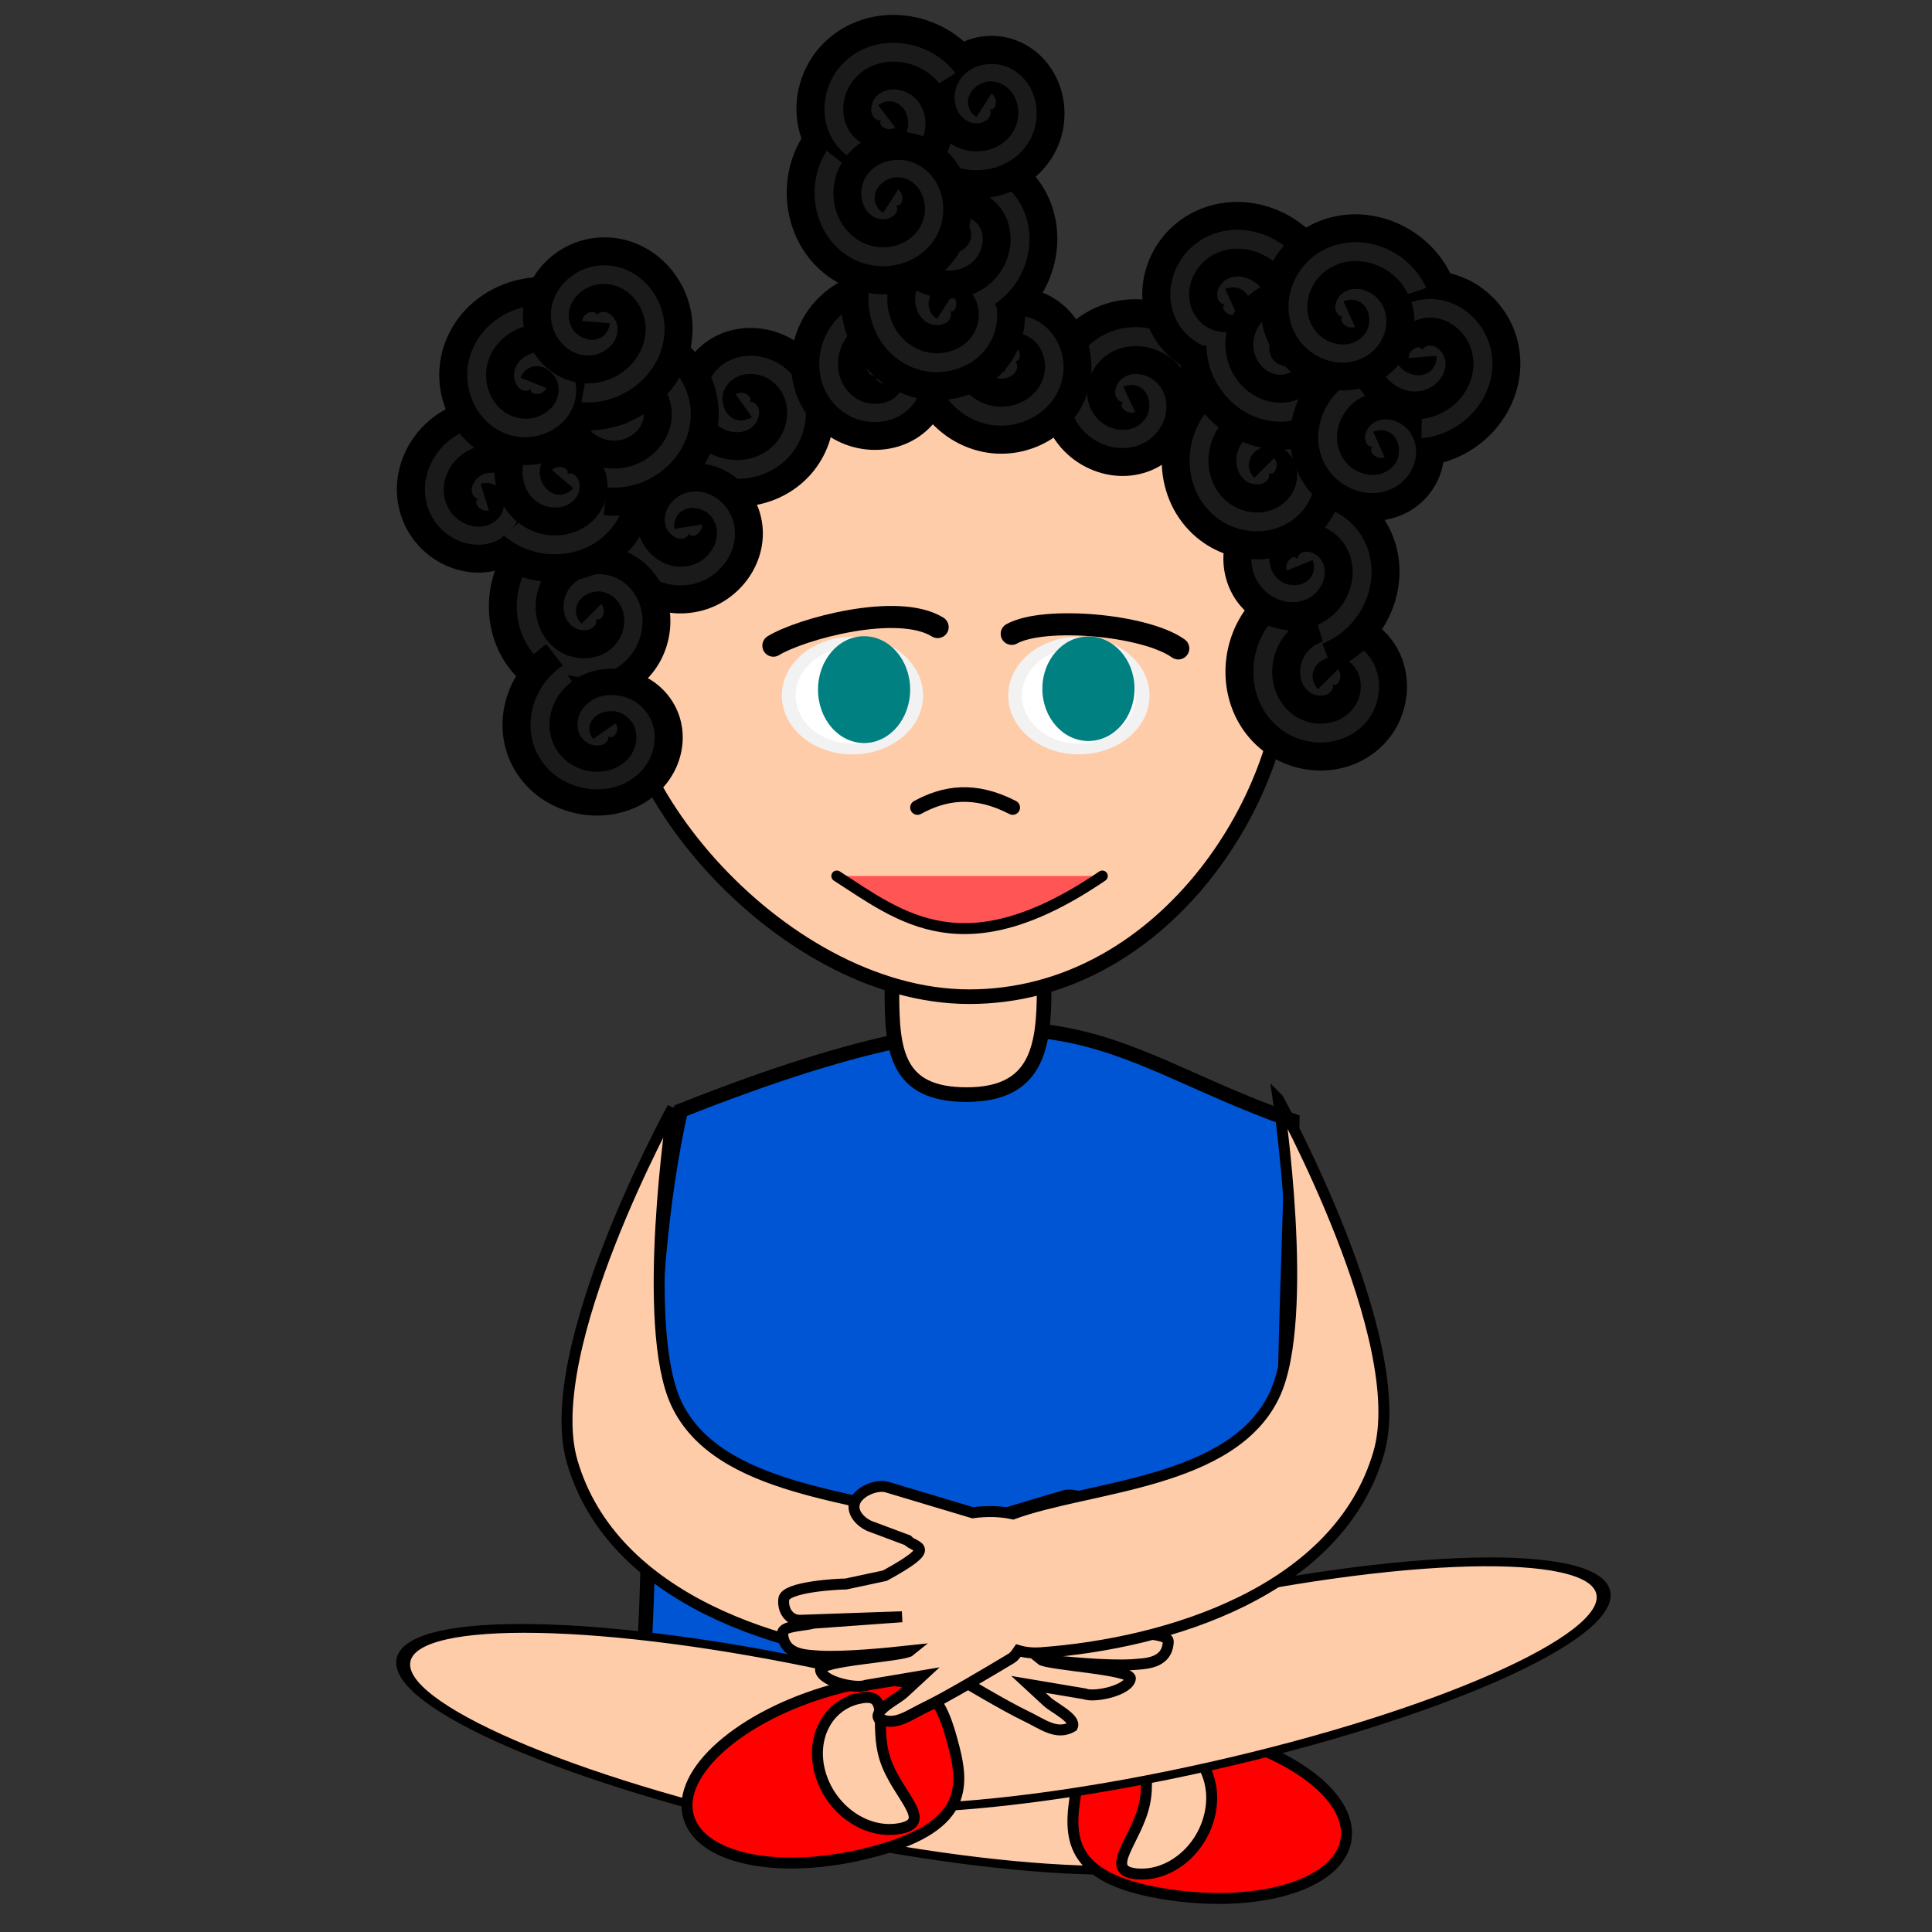 <?xml version="1.0" encoding="UTF-8" standalone="no"?>
<!-- Created with Inkscape (http://www.inkscape.org/) -->

<svg
   xmlns:dc="http://purl.org/dc/elements/1.1/"
   xmlns:cc="http://creativecommons.org/ns#"
   xmlns:rdf="http://www.w3.org/1999/02/22-rdf-syntax-ns#"
   xmlns:svg="http://www.w3.org/2000/svg"
   xmlns="http://www.w3.org/2000/svg"
   xmlns:sodipodi="http://sodipodi.sourceforge.net/DTD/sodipodi-0.dtd"
   xmlns:inkscape="http://www.inkscape.org/namespaces/inkscape"
   width="600"
   height="600"
   id="svg4647"
   version="1.1"
   inkscape:version="0.48.4 r9939"
   sodipodi:docname="Ian.svg">
  <rect width="100%" height="100%" fill="#333333" stroke="none"/>
  <defs
     id="defs4649">
    <inkscape:path-effect
       effect="spiro"
       id="path-effect5119"
       is_visible="true" />
    <inkscape:path-effect
       effect="spiro"
       id="path-effect5116"
       is_visible="true" />
    <inkscape:path-effect
       effect="spiro"
       id="path-effect5113"
       is_visible="true" />
    <inkscape:path-effect
       effect="spiro"
       id="path-effect3441"
       is_visible="true" />
    <inkscape:path-effect
       effect="spiro"
       id="path-effect3439"
       is_visible="true" />
    <inkscape:path-effect
       effect="spiro"
       id="path-effect3437"
       is_visible="true" />
    <inkscape:path-effect
       is_visible="true"
       id="path-effect25808"
       effect="spiro" />
    <inkscape:path-effect
       is_visible="true"
       id="path-effect25805"
       effect="spiro" />
    <inkscape:path-effect
       is_visible="true"
       id="path-effect25802"
       effect="spiro" />
    <inkscape:path-effect
       is_visible="true"
       id="path-effect5806"
       effect="spiro" />
    <inkscape:path-effect
       is_visible="true"
       id="path-effect5808"
       effect="spiro" />
    <inkscape:path-effect
       is_visible="true"
       id="path-effect5810"
       effect="spiro" />
    <inkscape:path-effect
       is_visible="true"
       id="path-effect5812"
       effect="spiro" />
    <inkscape:path-effect
       is_visible="true"
       id="path-effect5814"
       effect="spiro" />
    <inkscape:path-effect
       is_visible="true"
       id="path-effect5816"
       effect="spiro" />
    <inkscape:path-effect
       is_visible="true"
       id="path-effect5818"
       effect="spiro" />
    <inkscape:path-effect
       is_visible="true"
       id="path-effect5820"
       effect="spiro" />
    <inkscape:path-effect
       is_visible="true"
       id="path-effect5822"
       effect="spiro" />
    <inkscape:path-effect
       is_visible="true"
       id="path-effect5824"
       effect="spiro" />
    <inkscape:path-effect
       is_visible="true"
       id="path-effect5826"
       effect="spiro" />
    <inkscape:path-effect
       is_visible="true"
       id="path-effect5828"
       effect="spiro" />
    <inkscape:path-effect
       is_visible="true"
       id="path-effect5830"
       effect="spiro" />
    <inkscape:path-effect
       is_visible="true"
       id="path-effect5832"
       effect="spiro" />
    <inkscape:path-effect
       is_visible="true"
       id="path-effect5834"
       effect="spiro" />
    <inkscape:path-effect
       is_visible="true"
       id="path-effect5836"
       effect="spiro" />
    <inkscape:path-effect
       is_visible="true"
       id="path-effect5838"
       effect="spiro" />
    <inkscape:path-effect
       is_visible="true"
       id="path-effect5840"
       effect="spiro" />
    <inkscape:path-effect
       effect="spiro"
       id="path-effect44542"
       is_visible="true" />
    <inkscape:path-effect
       effect="spiro"
       id="path-effect44539"
       is_visible="true" />
    <inkscape:path-effect
       is_visible="true"
       id="path-effect44536"
       effect="spiro" />
    <inkscape:path-effect
       is_visible="true"
       id="path-effect44533"
       effect="spiro" />
    <inkscape:path-effect
       is_visible="true"
       id="path-effect44530"
       effect="spiro" />
    <inkscape:path-effect
       effect="spiro"
       id="path-effect44525"
       is_visible="true" />
    <inkscape:path-effect
       is_visible="true"
       id="path-effect44522"
       effect="spiro" />
    <inkscape:path-effect
       effect="spiro"
       id="path-effect44519"
       is_visible="true" />
    <inkscape:path-effect
       effect="spiro"
       id="path-effect44516"
       is_visible="true" />
    <inkscape:path-effect
       is_visible="true"
       id="path-effect44513"
       effect="spiro" />
    <inkscape:path-effect
       effect="spiro"
       id="path-effect44510"
       is_visible="true" />
    <inkscape:path-effect
       is_visible="true"
       id="path-effect44500"
       effect="spiro" />
    <inkscape:path-effect
       effect="spiro"
       id="path-effect44497"
       is_visible="true" />
  </defs>
  <sodipodi:namedview
     id="base"
     pagecolor="#ffffff"
     bordercolor="#666666"
     borderopacity="1.0"
     inkscape:pageopacity="0.0"
     inkscape:pageshadow="2"
     inkscape:zoom="0.38055556"
     inkscape:cx="508.15727"
     inkscape:cy="228.29501"
     inkscape:document-units="px"
     inkscape:current-layer="layer1"
     showgrid="false"
     inkscape:window-width="801"
     inkscape:window-height="581"
     inkscape:window-x="0"
     inkscape:window-y="55"
     inkscape:window-maximized="0" />
  <g
     inkscape:label="Camada 1"
     inkscape:groupmode="layer"
     id="layer1"
     transform="translate(0,-452.362)">
    <g
       id="g45302"
       transform="matrix(1.339,0,0,1.339,-20383.862,-61.683)">
      <path
         inkscape:export-ydpi="120.01807"
         inkscape:export-xdpi="120.01807"
         inkscape:export-filename="/home/kamenezes/Área de Trabalho/Organizar/LIVRO_DIRCEU/ILUSTRACOES/escorpiao.png"
         sodipodi:nodetypes="ccccc"
         inkscape:connector-curvature="0"
         id="path44770"
         d="m 15371.991,776.146 c 85.478,3.561 101.279,0.647 154.947,2.356 -9.207,-29.386 -5.107,-81.967 -4.003,-134.712 -45.857,-16.09 -53.4,-37.322 -141.863,-2.287 -9.671,43.703 -5.564,90.506 -9.081,134.643 z"
         style="fill:#0055d4;fill-opacity:1;fill-rule:nonzero;stroke:black;stroke-width:3.339;stroke-linecap:round;stroke-miterlimit:4;stroke-opacity:1;stroke-dasharray:none;stroke-dashoffset:0" />
      <path
         sodipodi:nodetypes="cssc"
         inkscape:connector-curvature="0"
         id="path44807"
         d="m 15447.376,588.887 c -16.344,0 -17.309,11.627 -17.309,25.128 0,13.501 0.965,23.763 17.309,23.763 16.343,0 17.991,-10.945 17.991,-24.446"
         style="fill:#fca;fill-opacity:1;fill-rule:nonzero;stroke:black;stroke-width:3.387;stroke-linecap:round;stroke-miterlimit:4;stroke-opacity:1;stroke-dashoffset:0" />
      <g
         style="stroke-width:3;stroke-miterlimit:4;stroke-dasharray:none"
         transform="matrix(0.842,-0.088,0.088,0.842,2818.693,1359.745)"
         id="g44866">
        <path
           transform="matrix(0.745,0.245,-0.147,0.446,3895.336,-3079.16)"
           d="m 15011.118,704.188 c 0,26.852 -65.983,48.619 -147.377,48.619 -81.394,0 -147.376,-21.767 -147.376,-48.619 0,-26.852 65.982,-48.619 147.376,-48.619 81.394,0 147.377,21.767 147.377,48.619 z"
           sodipodi:ry="48.619003"
           sodipodi:rx="147.37636"
           sodipodi:cy="704.18756"
           sodipodi:cx="14863.741"
           id="path44803"
           style="fill:#fca;fill-opacity:1;fill-rule:nonzero;stroke:black;stroke-width:4.943;stroke-linecap:round;stroke-miterlimit:4;stroke-opacity:1;stroke-dasharray:none;stroke-dashoffset:0"
           sodipodi:type="arc" />
        <g
           style="stroke-width:3;stroke-miterlimit:4;stroke-dasharray:none"
           id="g44854"
           transform="matrix(-1,0,0,1,29857.578,0)">
          <path
             style="fill:red;fill-opacity:1;fill-rule:nonzero;stroke:black;stroke-width:3;stroke-linecap:round;stroke-miterlimit:4;stroke-opacity:1;stroke-dasharray:none;stroke-dashoffset:0"
             d="m 14850.399,916.362 c -3.387,-12.153 14.308,-27.702 39.524,-34.729 25.216,-7.028 29.228,1.523 32.615,13.676 3.387,12.153 4.866,23.306 -20.349,30.333 -25.216,7.028 -48.403,2.873 -51.79,-9.28 z"
             id="path44856"
             inkscape:connector-curvature="0"
             sodipodi:nodetypes="sssss" />
          <path
             style="fill:#fca;fill-opacity:1;fill-rule:nonzero;stroke:black;stroke-width:3;stroke-linecap:round;stroke-miterlimit:4;stroke-opacity:1;stroke-dasharray:none;stroke-dashoffset:0"
             d="m 14897.113,883.97 c 8.932,-1.902 3.93,6.801 7.102,16.626 3.172,9.825 13.317,17.052 4.384,18.954 -8.933,1.902 -18.746,-4.521 -21.918,-14.346 -3.172,-9.825 1.499,-19.332 10.432,-21.233 z"
             id="path44858"
             inkscape:connector-curvature="0"
             sodipodi:nodetypes="sssss" />
        </g>
      </g>
      <g
         transform="matrix(0.847,0,0,0.847,2804.605,29.085)"
         id="g44639">
        <path
           style="fill:#fca;fill-opacity:1;fill-rule:nonzero;stroke:black;stroke-width:4;stroke-miterlimit:4;stroke-dasharray:none"
           d="m 15014.201,598.797 c 0,39.403 -34.517,93.035 -86.936,93.035 -52.417,0 -105.163,-63.021 -94.911,-101.393 12.761,-47.761 42.494,-62.987 94.911,-62.987 52.419,0 86.936,31.942 86.936,71.346 z"
           id="path44208"
           inkscape:connector-curvature="0"
           sodipodi:nodetypes="sssss" />
        <path
           transform="matrix(1.26,0,0,0.988,-3649.21,269.519)"
           d="m 14780.909,343.988 c 0,8.171 -6.201,14.795 -13.85,14.795 -7.65,0 -13.851,-6.624 -13.851,-14.795 0,-8.171 6.201,-14.795 13.851,-14.795 7.649,0 13.85,6.624 13.85,14.795 z"
           sodipodi:ry="14.79476"
           sodipodi:rx="13.850413"
           sodipodi:cy="343.98849"
           sodipodi:cx="14767.059"
           id="path44469"
           style="fill:white;fill-opacity:1;fill-rule:nonzero;stroke:#f2f2f2;stroke-width:3;stroke-linecap:round;stroke-miterlimit:4;stroke-opacity:1;stroke-dasharray:none;stroke-dashoffset:0"
           sodipodi:type="arc" />
        <path
           transform="matrix(1.079,0,0,0.918,13744.544,254.451)"
           d="m 1138.066,384.593 c 0,8.61 -5.235,15.59 -11.693,15.59 -6.457,0 -11.692,-6.98 -11.692,-15.59 0,-8.61 5.235,-15.59 11.692,-15.59 6.458,0 11.693,6.98 11.693,15.59 z"
           sodipodi:ry="15.589952"
           sodipodi:rx="11.692464"
           sodipodi:cy="384.59259"
           sodipodi:cx="1126.374"
           id="path44210"
           style="fill:teal;fill-opacity:1;fill-rule:nonzero;stroke:none"
           sodipodi:type="arc" />
        <path
           style="fill:#f55;stroke:black;stroke-width:3;stroke-linecap:round;stroke-linejoin:miter;stroke-miterlimit:4;stroke-opacity:1;stroke-dasharray:none"
           d="m 14891.001,658.79 c 17.607,11.329 34.856,25.758 72.701,0"
           id="path44212"
           inkscape:connector-curvature="0"
           sodipodi:nodetypes="cc" />
        <path
           sodipodi:nodetypes="cc"
           inkscape:connector-curvature="0"
           id="path44214"
           d="m 14913.094,640.033 c 7.349,-4.027 15.579,-5.411 26.074,0"
           style="fill:none;stroke:black;stroke-width:4;stroke-linecap:round;stroke-linejoin:miter;stroke-miterlimit:4;stroke-opacity:1;stroke-dasharray:none" />
        <path
           sodipodi:type="arc"
           style="fill:white;fill-opacity:1;fill-rule:nonzero;stroke:#f2f2f2;stroke-width:3;stroke-linecap:round;stroke-miterlimit:4;stroke-opacity:1;stroke-dasharray:none;stroke-dashoffset:0"
           id="path44432"
           sodipodi:cx="14767.059"
           sodipodi:cy="343.98849"
           sodipodi:rx="13.850413"
           sodipodi:ry="14.79476"
           d="m 14780.909,343.988 c 0,8.171 -6.201,14.795 -13.85,14.795 -7.65,0 -13.851,-6.624 -13.851,-14.795 0,-8.171 6.201,-14.795 13.851,-14.795 7.649,0 13.85,6.624 13.85,14.795 z"
           transform="matrix(1.26,0,0,0.988,-3711.21,269.519)" />
        <path
           sodipodi:type="arc"
           style="fill:teal;fill-opacity:1;fill-rule:nonzero;stroke:none"
           id="path44216"
           sodipodi:cx="1126.374"
           sodipodi:cy="384.59259"
           sodipodi:rx="11.692464"
           sodipodi:ry="15.589952"
           d="m 1138.066,384.593 c 0,8.61 -5.235,15.59 -11.693,15.59 -6.457,0 -11.692,-6.98 -11.692,-15.59 0,-8.61 5.235,-15.59 11.692,-15.59 6.458,0 11.693,6.98 11.693,15.59 z"
           transform="matrix(1.079,0,0,0.938,13683.113,247)" />
        <g
           id="g44580">
          <g
             id="g44576">
            <path
               sodipodi:type="spiral"
               style="fill:#1a1a1a;stroke:black;stroke-width:23.805;stroke-linecap:butt;stroke-linejoin:miter;stroke-miterlimit:4;stroke-opacity:1;stroke-dasharray:none"
               id="path44218"
               sodipodi:cx="1000.3552"
               sodipodi:cy="252.07799"
               sodipodi:expansion="1"
               sodipodi:revolution="2.0136085"
               sodipodi:radius="81.174278"
               sodipodi:argument="-11.775817"
               sodipodi:t0="0"
               d="m 1000.355,252.078 c 4.266,4.31 -3.705,7.876 -7.163,7.09 -9.371,-2.131 -10.817,-14.156 -7.016,-21.416 6.8,-12.985 24.291,-14.42 35.668,-6.943 16.697,10.974 18.131,34.563 6.869,49.921 -15.011,20.47 -44.884,21.888 -64.173,6.796 -24.274,-18.992 -25.668,-55.228 -6.722,-78.426 22.946,-28.096 65.585,-29.462 92.678,-6.649 31.928,26.885 33.265,75.951 6.575,106.931 -1.51,1.752 -3.095,3.44 -4.75,5.056"
               transform="matrix(-0.321,0,0,-0.323,15346.595,686.328)" />
            <path
               transform="matrix(0.296,0.124,-0.125,0.298,14753.159,374.545)"
               d="m 1000.355,252.078 c 4.266,4.31 -3.705,7.876 -7.163,7.09 -9.371,-2.131 -10.817,-14.156 -7.016,-21.416 6.8,-12.985 24.291,-14.42 35.668,-6.943 16.697,10.974 18.131,34.563 6.869,49.921 -15.011,20.47 -44.884,21.888 -64.173,6.796 -24.274,-18.992 -25.668,-55.228 -6.722,-78.426 22.946,-28.096 65.585,-29.462 92.678,-6.649 31.928,26.885 33.265,75.951 6.575,106.931 -1.51,1.752 -3.095,3.44 -4.75,5.056"
               sodipodi:t0="0"
               sodipodi:argument="-11.775817"
               sodipodi:radius="81.174278"
               sodipodi:revolution="2.0136085"
               sodipodi:expansion="1"
               sodipodi:cy="252.07799"
               sodipodi:cx="1000.3552"
               id="path44220"
               style="fill:#1a1a1a;stroke:black;stroke-width:23.805;stroke-linecap:butt;stroke-linejoin:miter;stroke-miterlimit:4;stroke-opacity:1;stroke-dasharray:none"
               sodipodi:type="spiral" />
          </g>
          <g
             id="g44546">
            <path
               sodipodi:type="spiral"
               style="fill:#1a1a1a;stroke:black;stroke-width:23.805;stroke-linecap:butt;stroke-linejoin:miter;stroke-miterlimit:4;stroke-opacity:1;stroke-dasharray:none"
               id="path44228"
               sodipodi:cx="1000.3552"
               sodipodi:cy="252.07799"
               sodipodi:expansion="1"
               sodipodi:revolution="2.0136085"
               sodipodi:radius="81.174278"
               sodipodi:argument="-11.775817"
               sodipodi:t0="0"
               d="m 1000.355,252.078 c 4.266,4.31 -3.705,7.876 -7.163,7.09 -9.371,-2.131 -10.817,-14.156 -7.016,-21.416 6.8,-12.985 24.291,-14.42 35.668,-6.943 16.697,10.974 18.131,34.563 6.869,49.921 -15.011,20.47 -44.884,21.888 -64.173,6.796 -24.274,-18.992 -25.668,-55.228 -6.722,-78.426 22.946,-28.096 65.585,-29.462 92.678,-6.649 31.928,26.885 33.265,75.951 6.575,106.931 -1.51,1.752 -3.095,3.44 -4.75,5.056"
               transform="matrix(-0.051,0.316,-0.319,-0.052,14996.973,226.98)" />
            <path
               transform="matrix(-0.261,-0.186,0.187,-0.263,15064.254,815.493)"
               d="m 1000.355,252.078 c 4.266,4.31 -3.705,7.876 -7.163,7.09 -9.371,-2.131 -10.817,-14.156 -7.016,-21.416 6.8,-12.985 24.291,-14.42 35.668,-6.943 16.697,10.974 18.131,34.563 6.869,49.921 -15.011,20.47 -44.884,21.888 -64.173,6.796 -24.274,-18.992 -25.668,-55.228 -6.722,-78.426 22.946,-28.096 65.585,-29.462 92.678,-6.649 31.928,26.885 33.265,75.951 6.575,106.931 -1.51,1.752 -3.095,3.44 -4.75,5.056"
               sodipodi:t0="0"
               sodipodi:argument="-11.775817"
               sodipodi:radius="81.174278"
               sodipodi:revolution="2.0136085"
               sodipodi:expansion="1"
               sodipodi:cy="252.07799"
               sodipodi:cx="1000.3552"
               id="path44230"
               style="fill:#1a1a1a;stroke:black;stroke-width:23.805;stroke-linecap:butt;stroke-linejoin:miter;stroke-miterlimit:4;stroke-opacity:1;stroke-dasharray:none"
               sodipodi:type="spiral" />
            <path
               transform="matrix(-0.321,0,0,-0.323,15144.898,668.434)"
               d="m 1000.355,252.078 c 4.266,4.31 -3.705,7.876 -7.163,7.09 -9.371,-2.131 -10.817,-14.156 -7.016,-21.416 6.8,-12.985 24.291,-14.42 35.668,-6.943 16.697,10.974 18.131,34.563 6.869,49.921 -15.011,20.47 -44.884,21.888 -64.173,6.796 -24.274,-18.992 -25.668,-55.228 -6.722,-78.426 22.946,-28.096 65.585,-29.462 92.678,-6.649 31.928,26.885 33.265,75.951 6.575,106.931 -1.51,1.752 -3.095,3.44 -4.75,5.056"
               sodipodi:t0="0"
               sodipodi:argument="-11.775817"
               sodipodi:radius="81.174278"
               sodipodi:revolution="2.0136085"
               sodipodi:expansion="1"
               sodipodi:cy="252.07799"
               sodipodi:cx="1000.3552"
               id="path44232"
               style="fill:#1a1a1a;stroke:black;stroke-width:23.805;stroke-linecap:butt;stroke-linejoin:miter;stroke-miterlimit:4;stroke-opacity:1;stroke-dasharray:none"
               sodipodi:type="spiral" />
            <path
               sodipodi:type="spiral"
               style="fill:#1a1a1a;stroke:black;stroke-width:23.805;stroke-linecap:butt;stroke-linejoin:miter;stroke-miterlimit:4;stroke-opacity:1;stroke-dasharray:none"
               id="path44234"
               sodipodi:cx="1000.3552"
               sodipodi:cy="252.07799"
               sodipodi:expansion="1"
               sodipodi:revolution="2.0136085"
               sodipodi:radius="81.174278"
               sodipodi:argument="-11.775817"
               sodipodi:t0="0"
               d="m 1000.355,252.078 c 4.266,4.31 -3.705,7.876 -7.163,7.09 -9.371,-2.131 -10.817,-14.156 -7.016,-21.416 6.8,-12.985 24.291,-14.42 35.668,-6.943 16.697,10.974 18.131,34.563 6.869,49.921 -15.011,20.47 -44.884,21.888 -64.173,6.796 -24.274,-18.992 -25.668,-55.228 -6.722,-78.426 22.946,-28.096 65.585,-29.462 92.678,-6.649 31.928,26.885 33.265,75.951 6.575,106.931 -1.51,1.752 -3.095,3.44 -4.75,5.056"
               transform="matrix(-0.319,-0.043,0.047,-0.299,15134.619,737.511)" />
            <g
               transform="matrix(-1.066,-1.26,1.26,-1.066,13305.709,-1002.743)"
               id="g44250">
              <path
                 sodipodi:type="spiral"
                 style="fill:#1a1a1a;stroke:black;stroke-width:23.805;stroke-linecap:butt;stroke-linejoin:miter;stroke-miterlimit:4;stroke-opacity:1;stroke-dasharray:none"
                 id="path44252"
                 sodipodi:cx="1000.3552"
                 sodipodi:cy="252.07799"
                 sodipodi:expansion="1"
                 sodipodi:revolution="2.0136085"
                 sodipodi:radius="81.174278"
                 sodipodi:argument="-11.775817"
                 sodipodi:t0="0"
                 d="m 1000.355,252.078 c 4.266,4.31 -3.705,7.876 -7.163,7.09 -9.371,-2.131 -10.817,-14.156 -7.016,-21.416 6.8,-12.985 24.291,-14.42 35.668,-6.943 16.697,10.974 18.131,34.563 6.869,49.921 -15.011,20.47 -44.884,21.888 -64.173,6.796 -24.274,-18.992 -25.668,-55.228 -6.722,-78.426 22.946,-28.096 65.585,-29.462 92.678,-6.649 31.928,26.885 33.265,75.951 6.575,106.931 -1.51,1.752 -3.095,3.44 -4.75,5.056"
                 transform="matrix(0.072,0.18,-0.182,0.073,-1329.383,-119.38)" />
              <path
                 transform="matrix(-0.158,-0.113,0.113,-0.159,-1179.738,243.998)"
                 d="m 1000.355,252.078 c 4.266,4.31 -3.705,7.876 -7.163,7.09 -9.371,-2.131 -10.817,-14.156 -7.016,-21.416 6.8,-12.985 24.291,-14.42 35.668,-6.943 16.697,10.974 18.131,34.563 6.869,49.921 -15.011,20.47 -44.884,21.888 -64.173,6.796 -24.274,-18.992 -25.668,-55.228 -6.722,-78.426 22.946,-28.096 65.585,-29.462 92.678,-6.649 31.928,26.885 33.265,75.951 6.575,106.931 -1.51,1.752 -3.095,3.44 -4.75,5.056"
                 sodipodi:t0="0"
                 sodipodi:argument="-11.775817"
                 sodipodi:radius="81.174278"
                 sodipodi:revolution="2.0136085"
                 sodipodi:expansion="1"
                 sodipodi:cy="252.07799"
                 sodipodi:cx="1000.3552"
                 id="path44254"
                 style="fill:#1a1a1a;stroke:black;stroke-width:23.805;stroke-linecap:butt;stroke-linejoin:miter;stroke-miterlimit:4;stroke-opacity:1;stroke-dasharray:none"
                 sodipodi:type="spiral" />
              <path
                 transform="matrix(-0.194,0,0,-0.196,-1112.511,155.51)"
                 d="m 1000.355,252.078 c 4.266,4.31 -3.705,7.876 -7.163,7.09 -9.371,-2.131 -10.817,-14.156 -7.016,-21.416 6.8,-12.985 24.291,-14.42 35.668,-6.943 16.697,10.974 18.131,34.563 6.869,49.921 -15.011,20.47 -44.884,21.888 -64.173,6.796 -24.274,-18.992 -25.668,-55.228 -6.722,-78.426 22.946,-28.096 65.585,-29.462 92.678,-6.649 31.928,26.885 33.265,75.951 6.575,106.931 -1.51,1.752 -3.095,3.44 -4.75,5.056"
                 sodipodi:t0="0"
                 sodipodi:argument="-11.775817"
                 sodipodi:radius="81.174278"
                 sodipodi:revolution="2.0136085"
                 sodipodi:expansion="1"
                 sodipodi:cy="252.07799"
                 sodipodi:cx="1000.3552"
                 id="path44256"
                 style="fill:#1a1a1a;stroke:black;stroke-width:23.805;stroke-linecap:butt;stroke-linejoin:miter;stroke-miterlimit:4;stroke-opacity:1;stroke-dasharray:none"
                 sodipodi:type="spiral" />
              <path
                 sodipodi:type="spiral"
                 style="fill:#1a1a1a;stroke:black;stroke-width:23.805;stroke-linecap:butt;stroke-linejoin:miter;stroke-miterlimit:4;stroke-opacity:1;stroke-dasharray:none"
                 id="path44258"
                 sodipodi:cx="1000.3552"
                 sodipodi:cy="252.07799"
                 sodipodi:expansion="1"
                 sodipodi:revolution="2.0136085"
                 sodipodi:radius="81.174278"
                 sodipodi:argument="-11.775817"
                 sodipodi:t0="0"
                 d="m 1000.355,252.078 c 4.266,4.31 -3.705,7.876 -7.163,7.09 -9.371,-2.131 -10.817,-14.156 -7.016,-21.416 6.8,-12.985 24.291,-14.42 35.668,-6.943 16.697,10.974 18.131,34.563 6.869,49.921 -15.011,20.47 -44.884,21.888 -64.173,6.796 -24.274,-18.992 -25.668,-55.228 -6.722,-78.426 22.946,-28.096 65.585,-29.462 92.678,-6.649 31.928,26.885 33.265,75.951 6.575,106.931 -1.51,1.752 -3.095,3.44 -4.75,5.056"
                 transform="matrix(0.186,0.056,-0.056,0.187,-1465.928,-5.665)" />
              <path
                 transform="matrix(-0.194,0,0,-0.196,-1098.914,161.326)"
                 d="m 1000.355,252.078 c 4.266,4.31 -3.705,7.876 -7.163,7.09 -9.371,-2.131 -10.817,-14.156 -7.016,-21.416 6.8,-12.985 24.291,-14.42 35.668,-6.943 16.697,10.974 18.131,34.563 6.869,49.921 -15.011,20.47 -44.884,21.888 -64.173,6.796 -24.274,-18.992 -25.668,-55.228 -6.722,-78.426 22.946,-28.096 65.585,-29.462 92.678,-6.649 31.928,26.885 33.265,75.951 6.575,106.931 -1.51,1.752 -3.095,3.44 -4.75,5.056"
                 sodipodi:t0="0"
                 sodipodi:argument="-11.775817"
                 sodipodi:radius="81.174278"
                 sodipodi:revolution="2.0136085"
                 sodipodi:expansion="1"
                 sodipodi:cy="252.07799"
                 sodipodi:cx="1000.3552"
                 id="path44260"
                 style="fill:#1a1a1a;stroke:black;stroke-width:23.805;stroke-linecap:butt;stroke-linejoin:miter;stroke-miterlimit:4;stroke-opacity:1;stroke-dasharray:none"
                 sodipodi:type="spiral" />
            </g>
          </g>
          <g
             id="g44558">
            <path
               sodipodi:type="spiral"
               style="fill:#1a1a1a;stroke:black;stroke-width:23.805;stroke-linecap:butt;stroke-linejoin:miter;stroke-miterlimit:4;stroke-opacity:1;stroke-dasharray:none"
               id="path44222"
               sodipodi:cx="1000.3552"
               sodipodi:cy="252.07799"
               sodipodi:expansion="1"
               sodipodi:revolution="2.0136085"
               sodipodi:radius="81.174278"
               sodipodi:argument="-11.775817"
               sodipodi:t0="0"
               d="m 1000.355,252.078 c 4.266,4.31 -3.705,7.876 -7.163,7.09 -9.371,-2.131 -10.817,-14.156 -7.016,-21.416 6.8,-12.985 24.291,-14.42 35.668,-6.943 16.697,10.974 18.131,34.563 6.869,49.921 -15.011,20.47 -44.884,21.888 -64.173,6.796 -24.274,-18.992 -25.668,-55.228 -6.722,-78.426 22.946,-28.096 65.585,-29.462 92.678,-6.649 31.928,26.885 33.265,75.951 6.575,106.931 -1.51,1.752 -3.095,3.44 -4.75,5.056"
               transform="matrix(-0.321,0,0,-0.323,15329.143,628.488)" />
            <path
               sodipodi:type="spiral"
               style="fill:#1a1a1a;stroke:black;stroke-width:23.805;stroke-linecap:butt;stroke-linejoin:miter;stroke-miterlimit:4;stroke-opacity:1;stroke-dasharray:none"
               id="path44224"
               sodipodi:cx="1000.3552"
               sodipodi:cy="252.07799"
               sodipodi:expansion="1"
               sodipodi:revolution="2.0136085"
               sodipodi:radius="81.174278"
               sodipodi:argument="-11.775817"
               sodipodi:t0="0"
               d="m 1000.355,252.078 c 4.266,4.31 -3.705,7.876 -7.163,7.09 -9.371,-2.131 -10.817,-14.156 -7.016,-21.416 6.8,-12.985 24.291,-14.42 35.668,-6.943 16.697,10.974 18.131,34.563 6.869,49.921 -15.011,20.47 -44.884,21.888 -64.173,6.796 -24.274,-18.992 -25.668,-55.228 -6.722,-78.426 22.946,-28.096 65.585,-29.462 92.678,-6.649 31.928,26.885 33.265,75.951 6.575,106.931 -1.51,1.752 -3.095,3.44 -4.75,5.056"
               transform="matrix(0.108,-0.302,0.304,0.109,14786.399,802.893)" />
            <path
               transform="matrix(-0.287,0.142,-0.143,-0.29,15261.252,448.211)"
               d="m 1000.355,252.078 c 4.266,4.31 -3.705,7.876 -7.163,7.09 -9.371,-2.131 -10.817,-14.156 -7.016,-21.416 6.8,-12.985 24.291,-14.42 35.668,-6.943 16.697,10.974 18.131,34.563 6.869,49.921 -15.011,20.47 -44.884,21.888 -64.173,6.796 -24.274,-18.992 -25.668,-55.228 -6.722,-78.426 22.946,-28.096 65.585,-29.462 92.678,-6.649 31.928,26.885 33.265,75.951 6.575,106.931 -1.51,1.752 -3.095,3.44 -4.75,5.056"
               sodipodi:t0="0"
               sodipodi:argument="-11.775817"
               sodipodi:radius="81.174278"
               sodipodi:revolution="2.0136085"
               sodipodi:expansion="1"
               sodipodi:cy="252.07799"
               sodipodi:cx="1000.3552"
               id="path44226"
               style="fill:#1a1a1a;stroke:black;stroke-width:23.805;stroke-linecap:butt;stroke-linejoin:miter;stroke-miterlimit:4;stroke-opacity:1;stroke-dasharray:none"
               sodipodi:type="spiral" />
            <path
               sodipodi:type="spiral"
               style="fill:#1a1a1a;stroke:black;stroke-width:23.805;stroke-linecap:butt;stroke-linejoin:miter;stroke-miterlimit:4;stroke-opacity:1;stroke-dasharray:none"
               id="path44236"
               sodipodi:cx="1000.3552"
               sodipodi:cy="252.07799"
               sodipodi:expansion="1"
               sodipodi:revolution="2.0136085"
               sodipodi:radius="81.174278"
               sodipodi:argument="-11.775817"
               sodipodi:t0="0"
               d="m 1000.355,252.078 c 4.266,4.31 -3.705,7.876 -7.163,7.09 -9.371,-2.131 -10.817,-14.156 -7.016,-21.416 6.8,-12.985 24.291,-14.42 35.668,-6.943 16.697,10.974 18.131,34.563 6.869,49.921 -15.011,20.47 -44.884,21.888 -64.173,6.796 -24.274,-18.992 -25.668,-55.228 -6.722,-78.426 22.946,-28.096 65.585,-29.462 92.678,-6.649 31.928,26.885 33.265,75.951 6.575,106.931 -1.51,1.752 -3.095,3.44 -4.75,5.056"
               transform="matrix(0.007,-0.32,0.323,0.007,14815.038,838.915)" />
            <g
               transform="matrix(-0.584,1.543,-1.543,-0.584,14460.025,2463.259)"
               id="g44238">
              <path
                 sodipodi:type="spiral"
                 style="fill:#1a1a1a;stroke:black;stroke-width:23.805;stroke-linecap:butt;stroke-linejoin:miter;stroke-miterlimit:4;stroke-opacity:1;stroke-dasharray:none"
                 id="path44240"
                 sodipodi:cx="1000.3552"
                 sodipodi:cy="252.07799"
                 sodipodi:expansion="1"
                 sodipodi:revolution="2.0136085"
                 sodipodi:radius="81.174278"
                 sodipodi:argument="-11.775817"
                 sodipodi:t0="0"
                 d="m 1000.355,252.078 c 4.266,4.31 -3.705,7.876 -7.163,7.09 -9.371,-2.131 -10.817,-14.156 -7.016,-21.416 6.8,-12.985 24.291,-14.42 35.668,-6.943 16.697,10.974 18.131,34.563 6.869,49.921 -15.011,20.47 -44.884,21.888 -64.173,6.796 -24.274,-18.992 -25.668,-55.228 -6.722,-78.426 22.946,-28.096 65.585,-29.462 92.678,-6.649 31.928,26.885 33.265,75.951 6.575,106.931 -1.51,1.752 -3.095,3.44 -4.75,5.056"
                 transform="matrix(-0.194,0,0,-0.196,-1033.63,164.801)" />
              <path
                 transform="matrix(0.179,0.075,-0.076,0.18,-1383.063,-16.731)"
                 d="m 1000.355,252.078 c 4.266,4.31 -3.705,7.876 -7.163,7.09 -9.371,-2.131 -10.817,-14.156 -7.016,-21.416 6.8,-12.985 24.291,-14.42 35.668,-6.943 16.697,10.974 18.131,34.563 6.869,49.921 -15.011,20.47 -44.884,21.888 -64.173,6.796 -24.274,-18.992 -25.668,-55.228 -6.722,-78.426 22.946,-28.096 65.585,-29.462 92.678,-6.649 31.928,26.885 33.265,75.951 6.575,106.931 -1.51,1.752 -3.095,3.44 -4.75,5.056"
                 sodipodi:t0="0"
                 sodipodi:argument="-11.775817"
                 sodipodi:radius="81.174278"
                 sodipodi:revolution="2.0136085"
                 sodipodi:expansion="1"
                 sodipodi:cy="252.07799"
                 sodipodi:cx="1000.3552"
                 id="path44242"
                 style="fill:#1a1a1a;stroke:black;stroke-width:23.805;stroke-linecap:butt;stroke-linejoin:miter;stroke-miterlimit:4;stroke-opacity:1;stroke-dasharray:none"
                 sodipodi:type="spiral" />
              <path
                 sodipodi:type="spiral"
                 style="fill:#1a1a1a;stroke:black;stroke-width:23.805;stroke-linecap:butt;stroke-linejoin:miter;stroke-miterlimit:4;stroke-opacity:1;stroke-dasharray:none"
                 id="path44244"
                 sodipodi:cx="1000.3552"
                 sodipodi:cy="252.07799"
                 sodipodi:expansion="1"
                 sodipodi:revolution="2.0136085"
                 sodipodi:radius="81.174278"
                 sodipodi:argument="-11.775817"
                 sodipodi:t0="0"
                 d="m 1000.355,252.078 c 4.266,4.31 -3.705,7.876 -7.163,7.09 -9.371,-2.131 -10.817,-14.156 -7.016,-21.416 6.8,-12.985 24.291,-14.42 35.668,-6.943 16.697,10.974 18.131,34.563 6.869,49.921 -15.011,20.47 -44.884,21.888 -64.173,6.796 -24.274,-18.992 -25.668,-55.228 -6.722,-78.426 22.946,-28.096 65.585,-29.462 92.678,-6.649 31.928,26.885 33.265,75.951 6.575,106.931 -1.51,1.752 -3.095,3.44 -4.75,5.056"
                 transform="matrix(-0.194,0,0,-0.196,-1020.146,133.453)" />
              <path
                 sodipodi:type="spiral"
                 style="fill:#1a1a1a;stroke:black;stroke-width:23.805;stroke-linecap:butt;stroke-linejoin:miter;stroke-miterlimit:4;stroke-opacity:1;stroke-dasharray:none"
                 id="path44246"
                 sodipodi:cx="1000.3552"
                 sodipodi:cy="252.07799"
                 sodipodi:expansion="1"
                 sodipodi:revolution="2.0136085"
                 sodipodi:radius="81.174278"
                 sodipodi:argument="-11.775817"
                 sodipodi:t0="0"
                 d="m 1000.355,252.078 c 4.266,4.31 -3.705,7.876 -7.163,7.09 -9.371,-2.131 -10.817,-14.156 -7.016,-21.416 6.8,-12.985 24.291,-14.42 35.668,-6.943 16.697,10.974 18.131,34.563 6.869,49.921 -15.011,20.47 -44.884,21.888 -64.173,6.796 -24.274,-18.992 -25.668,-55.228 -6.722,-78.426 22.946,-28.096 65.585,-29.462 92.678,-6.649 31.928,26.885 33.265,75.951 6.575,106.931 -1.51,1.752 -3.095,3.44 -4.75,5.056"
                 transform="matrix(0.065,-0.183,0.184,0.066,-1341.785,248.841)" />
              <path
                 transform="matrix(-0.194,0,0,-0.196,-1038.652,145.729)"
                 d="m 1000.355,252.078 c 4.266,4.31 -3.705,7.876 -7.163,7.09 -9.371,-2.131 -10.817,-14.156 -7.016,-21.416 6.8,-12.985 24.291,-14.42 35.668,-6.943 16.697,10.974 18.131,34.563 6.869,49.921 -15.011,20.47 -44.884,21.888 -64.173,6.796 -24.274,-18.992 -25.668,-55.228 -6.722,-78.426 22.946,-28.096 65.585,-29.462 92.678,-6.649 31.928,26.885 33.265,75.951 6.575,106.931 -1.51,1.752 -3.095,3.44 -4.75,5.056"
                 sodipodi:t0="0"
                 sodipodi:argument="-11.775817"
                 sodipodi:radius="81.174278"
                 sodipodi:revolution="2.0136085"
                 sodipodi:expansion="1"
                 sodipodi:cy="252.07799"
                 sodipodi:cx="1000.3552"
                 id="path44248"
                 style="fill:#1a1a1a;stroke:black;stroke-width:23.805;stroke-linecap:butt;stroke-linejoin:miter;stroke-miterlimit:4;stroke-opacity:1;stroke-dasharray:none"
                 sodipodi:type="spiral" />
            </g>
            <g
               id="g44262"
               transform="matrix(1.613,-0.349,0.349,1.613,16860.5,-111.574)">
              <path
                 transform="matrix(-0.194,0,0,-0.196,-1033.63,164.801)"
                 d="m 1000.355,252.078 c 4.266,4.31 -3.705,7.876 -7.163,7.09 -9.371,-2.131 -10.817,-14.156 -7.016,-21.416 6.8,-12.985 24.291,-14.42 35.668,-6.943 16.697,10.974 18.131,34.563 6.869,49.921 -15.011,20.47 -44.884,21.888 -64.173,6.796 -24.274,-18.992 -25.668,-55.228 -6.722,-78.426 22.946,-28.096 65.585,-29.462 92.678,-6.649 31.928,26.885 33.265,75.951 6.575,106.931 -1.51,1.752 -3.095,3.44 -4.75,5.056"
                 sodipodi:t0="0"
                 sodipodi:argument="-11.775817"
                 sodipodi:radius="81.174278"
                 sodipodi:revolution="2.0136085"
                 sodipodi:expansion="1"
                 sodipodi:cy="252.07799"
                 sodipodi:cx="1000.3552"
                 id="path44264"
                 style="fill:#1a1a1a;stroke:black;stroke-width:23.805;stroke-linecap:butt;stroke-linejoin:miter;stroke-miterlimit:4;stroke-opacity:1;stroke-dasharray:none"
                 sodipodi:type="spiral" />
              <path
                 sodipodi:type="spiral"
                 style="fill:#1a1a1a;stroke:black;stroke-width:23.805;stroke-linecap:butt;stroke-linejoin:miter;stroke-miterlimit:4;stroke-opacity:1;stroke-dasharray:none"
                 id="path44266"
                 sodipodi:cx="1000.3552"
                 sodipodi:cy="252.07799"
                 sodipodi:expansion="1"
                 sodipodi:revolution="2.0136085"
                 sodipodi:radius="81.174278"
                 sodipodi:argument="-11.775817"
                 sodipodi:t0="0"
                 d="m 1000.355,252.078 c 4.266,4.31 -3.705,7.876 -7.163,7.09 -9.371,-2.131 -10.817,-14.156 -7.016,-21.416 6.8,-12.985 24.291,-14.42 35.668,-6.943 16.697,10.974 18.131,34.563 6.869,49.921 -15.011,20.47 -44.884,21.888 -64.173,6.796 -24.274,-18.992 -25.668,-55.228 -6.722,-78.426 22.946,-28.096 65.585,-29.462 92.678,-6.649 31.928,26.885 33.265,75.951 6.575,106.931 -1.51,1.752 -3.095,3.44 -4.75,5.056"
                 transform="matrix(0.179,0.075,-0.076,0.18,-1383.063,-16.731)" />
              <path
                 transform="matrix(-0.194,0,0,-0.196,-1020.146,133.453)"
                 d="m 1000.355,252.078 c 4.266,4.31 -3.705,7.876 -7.163,7.09 -9.371,-2.131 -10.817,-14.156 -7.016,-21.416 6.8,-12.985 24.291,-14.42 35.668,-6.943 16.697,10.974 18.131,34.563 6.869,49.921 -15.011,20.47 -44.884,21.888 -64.173,6.796 -24.274,-18.992 -25.668,-55.228 -6.722,-78.426 22.946,-28.096 65.585,-29.462 92.678,-6.649 31.928,26.885 33.265,75.951 6.575,106.931 -1.51,1.752 -3.095,3.44 -4.75,5.056"
                 sodipodi:t0="0"
                 sodipodi:argument="-11.775817"
                 sodipodi:radius="81.174278"
                 sodipodi:revolution="2.0136085"
                 sodipodi:expansion="1"
                 sodipodi:cy="252.07799"
                 sodipodi:cx="1000.3552"
                 id="path44268"
                 style="fill:#1a1a1a;stroke:black;stroke-width:23.805;stroke-linecap:butt;stroke-linejoin:miter;stroke-miterlimit:4;stroke-opacity:1;stroke-dasharray:none"
                 sodipodi:type="spiral" />
              <path
                 transform="matrix(0.065,-0.183,0.184,0.066,-1341.785,248.841)"
                 d="m 1000.355,252.078 c 4.266,4.31 -3.705,7.876 -7.163,7.09 -9.371,-2.131 -10.817,-14.156 -7.016,-21.416 6.8,-12.985 24.291,-14.42 35.668,-6.943 16.697,10.974 18.131,34.563 6.869,49.921 -15.011,20.47 -44.884,21.888 -64.173,6.796 -24.274,-18.992 -25.668,-55.228 -6.722,-78.426 22.946,-28.096 65.585,-29.462 92.678,-6.649 31.928,26.885 33.265,75.951 6.575,106.931 -1.51,1.752 -3.095,3.44 -4.75,5.056"
                 sodipodi:t0="0"
                 sodipodi:argument="-11.775817"
                 sodipodi:radius="81.174278"
                 sodipodi:revolution="2.0136085"
                 sodipodi:expansion="1"
                 sodipodi:cy="252.07799"
                 sodipodi:cx="1000.3552"
                 id="path44270"
                 style="fill:#1a1a1a;stroke:black;stroke-width:23.805;stroke-linecap:butt;stroke-linejoin:miter;stroke-miterlimit:4;stroke-opacity:1;stroke-dasharray:none"
                 sodipodi:type="spiral" />
              <path
                 sodipodi:type="spiral"
                 style="fill:#1a1a1a;stroke:black;stroke-width:23.805;stroke-linecap:butt;stroke-linejoin:miter;stroke-miterlimit:4;stroke-opacity:1;stroke-dasharray:none"
                 id="path44272"
                 sodipodi:cx="1000.3552"
                 sodipodi:cy="252.07799"
                 sodipodi:expansion="1"
                 sodipodi:revolution="2.0136085"
                 sodipodi:radius="81.174278"
                 sodipodi:argument="-11.775817"
                 sodipodi:t0="0"
                 d="m 1000.355,252.078 c 4.266,4.31 -3.705,7.876 -7.163,7.09 -9.371,-2.131 -10.817,-14.156 -7.016,-21.416 6.8,-12.985 24.291,-14.42 35.668,-6.943 16.697,10.974 18.131,34.563 6.869,49.921 -15.011,20.47 -44.884,21.888 -64.173,6.796 -24.274,-18.992 -25.668,-55.228 -6.722,-78.426 22.946,-28.096 65.585,-29.462 92.678,-6.649 31.928,26.885 33.265,75.951 6.575,106.931 -1.51,1.752 -3.095,3.44 -4.75,5.056"
                 transform="matrix(-0.194,0,0,-0.196,-1038.652,145.729)" />
            </g>
          </g>
        </g>
        <path
           style="fill:none;stroke:black;stroke-width:6.043;stroke-linecap:round;stroke-linejoin:miter;stroke-miterlimit:4;stroke-opacity:1;stroke-dasharray:none"
           d="m 14873.629,595.714 c 7.476,-4.575 34.07,-11.891 44.984,-5.089"
           id="path44274"
           inkscape:connector-curvature="0"
           sodipodi:nodetypes="cc" />
        <path
           sodipodi:nodetypes="cc"
           inkscape:connector-curvature="0"
           id="path44276"
           d="m 14938.893,592.479 c 8.774,-4.893 36.446,-2.56 45.61,3.988"
           style="fill:none;stroke:black;stroke-width:6.043;stroke-linecap:round;stroke-linejoin:miter;stroke-miterlimit:4;stroke-opacity:1;stroke-dasharray:none" />
      </g>
      <g
         transform="matrix(0.847,0,0,0.847,2804.605,29.085)"
         style="stroke-width:3;stroke-miterlimit:4;stroke-dasharray:none"
         id="g44860">
        <path
           sodipodi:type="arc"
           style="fill:#fca;fill-opacity:1;fill-rule:nonzero;stroke:black;stroke-width:4.943;stroke-linecap:round;stroke-miterlimit:4;stroke-opacity:1;stroke-dasharray:none;stroke-dashoffset:0"
           id="path44805"
           sodipodi:cx="14863.741"
           sodipodi:cy="704.18756"
           sodipodi:rx="147.37636"
           sodipodi:ry="48.619003"
           d="m 15011.118,704.188 c 0,26.852 -65.983,48.619 -147.377,48.619 -81.394,0 -147.376,-21.767 -147.376,-48.619 0,-26.852 65.982,-48.619 147.376,-48.619 81.394,0 147.377,21.767 147.377,48.619 z"
           transform="matrix(0.765,-0.172,0.103,0.458,3544.842,3114.377)" />
        <g
           style="stroke-width:3;stroke-miterlimit:4;stroke-dasharray:none"
           id="g44850">
          <path
             sodipodi:nodetypes="sssss"
             inkscape:connector-curvature="0"
             id="path44844"
             d="m 14850.399,916.362 c -3.387,-12.153 14.308,-27.702 39.524,-34.729 25.216,-7.028 29.228,1.523 32.615,13.676 3.387,12.153 4.866,23.306 -20.349,30.333 -25.216,7.028 -48.403,2.873 -51.79,-9.28 z"
             style="fill:red;fill-opacity:1;fill-rule:nonzero;stroke:black;stroke-width:3;stroke-linecap:round;stroke-miterlimit:4;stroke-opacity:1;stroke-dasharray:none;stroke-dashoffset:0" />
          <path
             sodipodi:nodetypes="sssss"
             inkscape:connector-curvature="0"
             id="path44846"
             d="m 14897.113,883.97 c 8.932,-1.902 3.93,6.801 7.102,16.626 3.172,9.825 13.317,17.052 4.384,18.954 -8.933,1.902 -18.746,-4.521 -21.918,-14.346 -3.172,-9.825 1.499,-19.332 10.432,-21.233 z"
             style="fill:#fca;fill-opacity:1;fill-rule:nonzero;stroke:black;stroke-width:3;stroke-linecap:round;stroke-miterlimit:4;stroke-opacity:1;stroke-dasharray:none;stroke-dashoffset:0" />
        </g>
      </g>
      <path
         sodipodi:nodetypes="ccsccccccccccccccccccccccccc"
         inkscape:connector-curvature="0"
         id="path44872"
         d="m 15379.216,640.796 c 0,0 -30.892,56.045 -23.312,82.096 9.364,32.186 49.033,44.199 78.271,46.331 2.029,0.148 3.778,-0.05 5.298,-0.503 0.578,0.868 1.102,1.49 1.529,1.747 5.167,3.119 15.394,9.19 20.001,11.384 4.116,1.96 7.22,4.621 10.915,2.515 0.939,-1.851 -4.354,-4.406 -5.8,-5.745 l -4.384,-4.051 13.038,2.197 c 2.27,0.914 10.137,-0.785 10.594,-3.521 0.371,-2.223 -19.256,-3.178 -20.823,-4.474 5.499,0.597 15.395,1.579 21.303,1.218 2.72,-0.249 8.054,-0.074 8.311,-5.295 0.09,-1.727 -4.855,-1.682 -7.192,-2.33 l -20.504,-1.483 23.654,0.821 c 2.404,0.02 4.094,-2.189 3.768,-4.951 -0.325,-2.762 -12.003,-3.448 -14.407,-3.468 l -9.042,-1.933 c -12.706,-6.957 -6.945,-6.328 -5.275,-8.207 l 8.129,-3.045 c 2.327,-0.697 5.059,-3.2 4.133,-5.772 -0.928,-2.572 -5.139,-4.218 -7.467,-3.521 l -19.888,5.957 c -3.361,-0.461 -6.535,-0.349 -9.338,0.265 -17.769,-6.507 -51.02,-6.965 -60.69,-27.666 -8.395,-17.971 -0.822,-68.567 -0.822,-68.567 z"
         style="fill:#fca;fill-opacity:1;stroke:black;stroke-width:2.54;stroke-linecap:butt;stroke-linejoin:miter;stroke-miterlimit:4;stroke-opacity:1;stroke-dasharray:none" />
      <path
         style="fill:#fca;fill-opacity:1;stroke:black;stroke-width:2.54;stroke-linecap:butt;stroke-linejoin:miter;stroke-miterlimit:4;stroke-opacity:1;stroke-dasharray:none"
         d="m 15519.654,638.796 c 0,0 30.893,56.045 23.313,82.096 -9.365,32.186 -49.034,44.199 -78.272,46.331 -2.029,0.148 -3.777,-0.05 -5.297,-0.503 -0.579,0.868 -1.103,1.49 -1.53,1.747 -5.167,3.119 -15.393,9.19 -20.001,11.384 -4.116,1.96 -7.22,4.621 -10.915,2.515 -0.939,-1.851 4.355,-4.406 5.8,-5.745 l 4.384,-4.051 -13.037,2.197 c -2.271,0.914 -10.138,-0.785 -10.595,-3.521 -0.371,-2.223 19.257,-3.178 20.823,-4.474 -5.499,0.597 -15.395,1.579 -21.302,1.218 -2.72,-0.249 -8.055,-0.074 -8.312,-5.295 -0.09,-1.727 4.855,-1.682 7.192,-2.33 l 20.504,-1.483 -23.654,0.821 c -2.404,0.02 -4.094,-2.189 -3.768,-4.951 0.326,-2.762 12.003,-3.448 14.407,-3.468 l 9.042,-1.933 c 12.707,-6.957 6.945,-6.328 5.275,-8.207 l -8.129,-3.045 c -2.327,-0.697 -5.059,-3.2 -4.132,-5.772 0.927,-2.572 5.138,-4.218 7.466,-3.521 l 19.888,5.957 c 3.361,-0.461 6.535,-0.349 9.339,0.265 17.769,-6.507 51.019,-6.965 60.689,-27.666 8.395,-17.971 0.822,-68.567 0.822,-68.567 z"
         id="path45147"
         inkscape:connector-curvature="0"
         sodipodi:nodetypes="ccsccccccccccccccccccccccccc" />
    </g>
  </g>
</svg>
